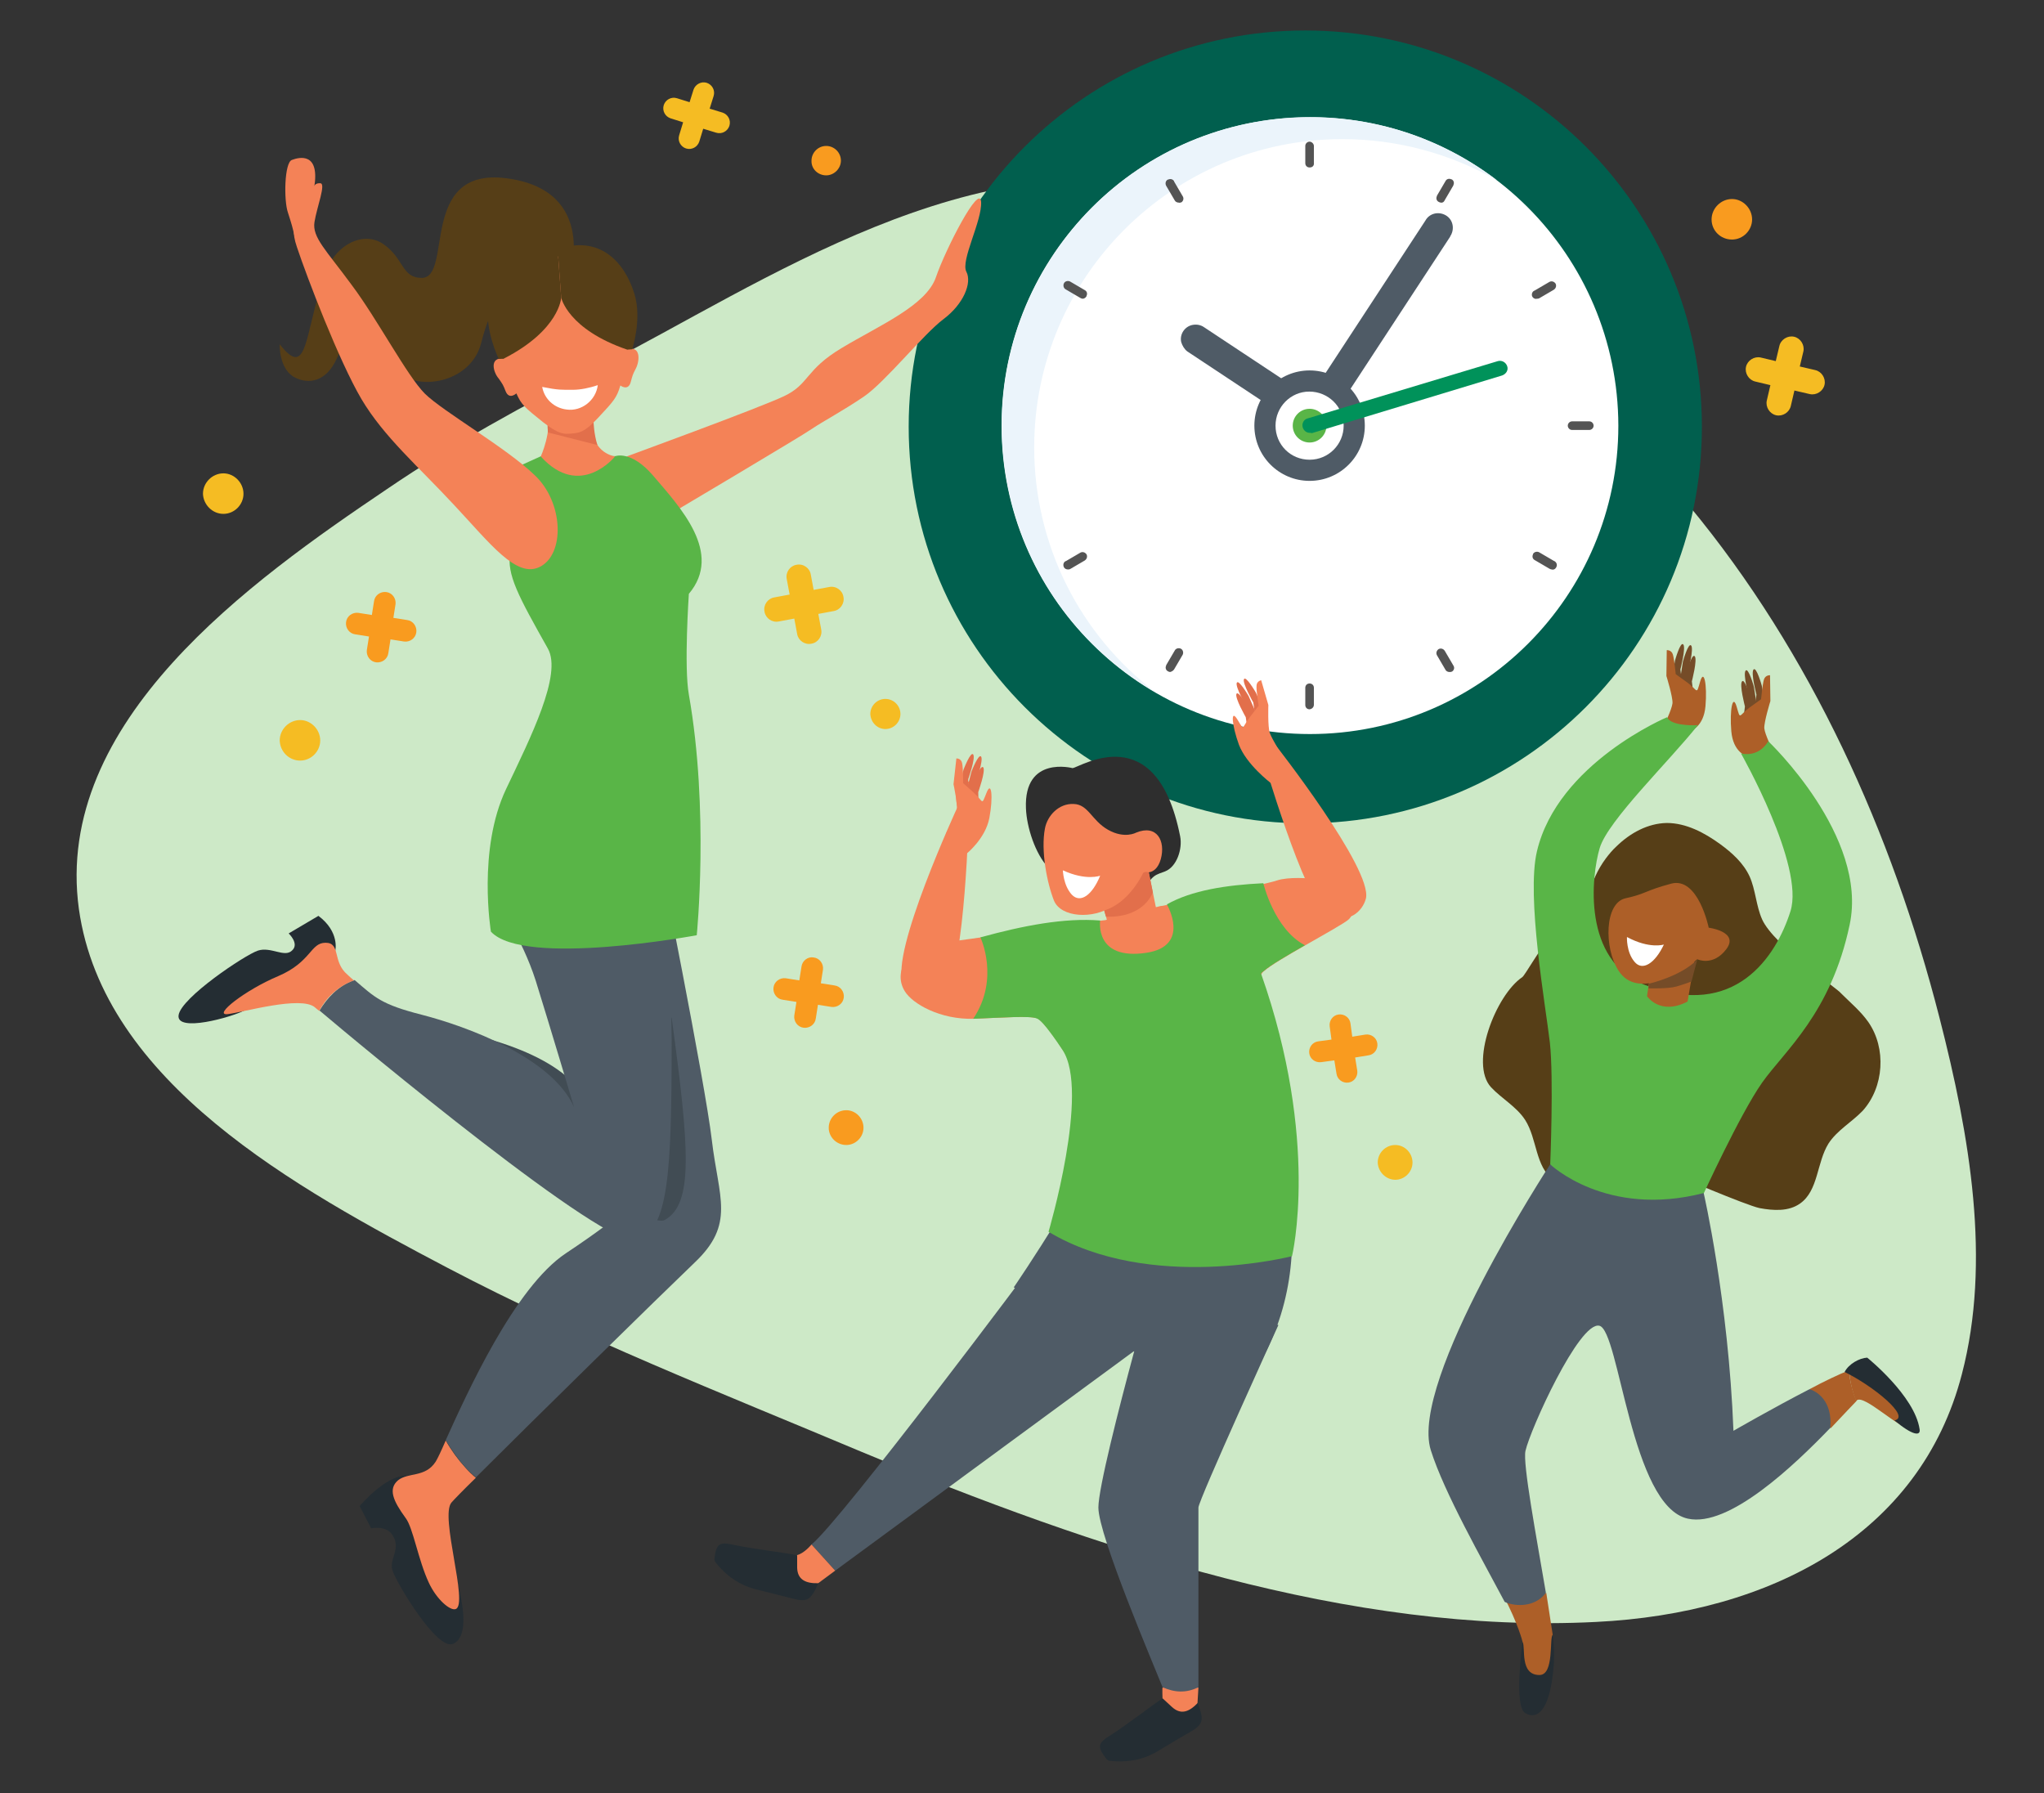 <?xml version="1.0" encoding="UTF-8"?> <!-- Generator: Adobe Illustrator 25.2.3, SVG Export Plug-In . SVG Version: 6.00 Build 0) --> <svg xmlns="http://www.w3.org/2000/svg" xmlns:xlink="http://www.w3.org/1999/xlink" version="1.1" id="Layer_1" x="0px" y="0px" viewBox="0 0 570 500" style="enable-background:new 0 0 570 500;" xml:space="preserve"><rect x="0" y="0" width="570" height="500" fill="#333333" stroke="none"/> <style type="text/css"> .st0{fill:#CDE9C7;} .st1{fill:#015F4E;} .st2{fill:#FFFFFF;} .st3{fill:#EBF4FB;} .st4{fill:#4F5B66;} .st5{fill:#545454;} .st6{fill:#59B547;} .st7{fill:#00925A;} .st8{fill:#242D33;} .st9{fill:#F48257;} .st10{fill:#414C54;} .st11{fill:#563E17;} .st12{fill:#E26F4B;} .st13{fill:#754C28;} .st14{fill:#AD5F28;} .st15{fill:#2E2E2E;} .st16{fill-rule:evenodd;clip-rule:evenodd;fill:#F5BC23;} .st17{fill-rule:evenodd;clip-rule:evenodd;fill:#F99B1F;} </style> <g> <path class="st0" d="M107.9,136.4c18.5-12.6,38.6-23.7,58.5-33.7c46.8-23.9,104.8-64.8,166-49.4 c118.2,29.6,182.1,127.7,208.4,230.3c8.6,33.4,14.5,68.2,6.3,99.6c-11.6,44.8-53.3,66.7-102,69.1c-68.5,3.5-139.5-20.3-205-47.5 c-39-16.4-77.9-31.6-115.4-51.3c-42.2-22.2-95.9-51.6-102.7-100C14.8,201.1,70.1,161.9,107.9,136.4z"></path> <g> <path class="st1" d="M474.6,119c0,61.1-49.5,110.6-110.6,110.6c-61.1,0-110.6-49.5-110.6-110.6C253.4,58,302.9,8.5,364,8.5v0 C425.1,8.5,474.6,58,474.6,119C474.6,119,474.6,119,474.6,119z"></path> <path class="st2" d="M451.3,118.7c0,47.5-38.5,86-86,86c-47.5,0-86-38.5-86-86s38.5-86,86-86l0,0 C412.7,32.6,451.2,71.1,451.3,118.7z"></path> <path class="st3" d="M288.4,124.8c0-47.5,38.5-86,86-86c15.1,0,30,4,43.1,11.5c-37.8-28.8-91.7-21.6-120.5,16.2 c-28.8,37.8-21.6,91.7,16.2,120.5c2.9,2.2,6,4.3,9.1,6.1C300.9,176.9,288.4,151.6,288.4,124.8z"></path> <path class="st4" d="M380.6,118.7c0,8.5-6.9,15.4-15.4,15.4c-8.5,0-15.4-6.9-15.4-15.4s6.9-15.4,15.4-15.4 C373.7,103.3,380.6,110.2,380.6,118.7C380.6,118.6,380.6,118.7,380.6,118.7z"></path> <path class="st5" d="M401.8,56.5c-0.2,0-0.4-0.1-0.6-0.2c-0.6-0.3-0.8-1-0.5-1.6c0,0,0,0,0-0.1l2.4-4.1c0.3-0.6,1-0.8,1.6-0.5 c0,0,0,0,0.1,0c0.6,0.3,0.8,1,0.5,1.6c0,0,0,0,0,0.1l-2.4,4.1C402.7,56.3,402.3,56.6,401.8,56.5z"></path> <path class="st5" d="M326.3,187.4c-0.2,0-0.4-0.1-0.6-0.2c-0.6-0.3-0.8-1-0.5-1.6c0,0,0,0,0-0.1l2.4-4.1c0.3-0.6,1.1-0.8,1.7-0.5 c0.6,0.3,0.8,1.1,0.5,1.7l-2.4,4.1C327.1,187.1,326.7,187.3,326.3,187.4L326.3,187.4z"></path> <path class="st5" d="M432.7,158.8c-0.2,0-0.4-0.1-0.6-0.2l-4.1-2.4c-0.6-0.3-0.8-1-0.5-1.6c0,0,0,0,0-0.1c0.3-0.6,1.1-0.8,1.7-0.5 l4.1,2.4c0.6,0.2,1,0.9,0.8,1.5C433.9,158.6,433.3,159,432.7,158.8L432.7,158.8z"></path> <path class="st5" d="M301.9,83.3c-0.2,0-0.4-0.1-0.6-0.2l-4.1-2.4c-0.6-0.3-0.8-1.1-0.5-1.7c0.3-0.6,1.1-0.8,1.7-0.5l4.1,2.4 c0.6,0.3,0.8,1,0.5,1.6c0,0,0,0,0,0.1C302.7,83.1,302.3,83.3,301.9,83.3L301.9,83.3z"></path> <path class="st5" d="M328.7,56.5c-0.4,0-0.9-0.2-1.1-0.6l-2.4-4.1c-0.3-0.6-0.2-1.3,0.4-1.7c0,0,0,0,0.1,0 c0.6-0.3,1.3-0.2,1.7,0.4c0,0,0,0,0,0.1l2.4,4.1c0.4,0.6,0.2,1.3-0.3,1.7C329.2,56.5,328.9,56.6,328.7,56.5L328.7,56.5z"></path> <path class="st5" d="M404.2,187.4c-0.4,0-0.9-0.2-1.1-0.6l-2.4-4.1c-0.3-0.6-0.1-1.3,0.5-1.7c0.6-0.3,1.3-0.1,1.7,0.5l0,0l2.4,4.1 c0.4,0.6,0.2,1.3-0.4,1.7c0,0,0,0-0.1,0C404.7,187.4,404.4,187.4,404.2,187.4L404.2,187.4z"></path> <path class="st5" d="M297.8,158.8c-0.4,0-0.9-0.2-1.1-0.6c-0.3-0.6-0.2-1.3,0.4-1.7c0,0,0,0,0.1,0l4.1-2.4 c0.6-0.3,1.3-0.1,1.7,0.5c0.3,0.6,0.1,1.3-0.5,1.7l0,0l-4.1,2.4C298.2,158.8,298,158.8,297.8,158.8L297.8,158.8z"></path> <path class="st5" d="M428.6,83.3c-0.6,0.2-1.3-0.3-1.4-0.9c-0.1-0.6,0.2-1.2,0.8-1.4l4.1-2.4c0.6-0.3,1.3-0.1,1.7,0.5 c0.3,0.6,0.1,1.3-0.5,1.7l-4.1,2.4C429,83.3,428.8,83.3,428.6,83.3L428.6,83.3z"></path> <path class="st5" d="M438.4,119.9c-0.7,0-1.2-0.6-1.2-1.2c0-0.7,0.6-1.2,1.2-1.2h4.8c0.7,0,1.2,0.6,1.2,1.2c0,0.7-0.6,1.2-1.2,1.2 H438.4z"></path> <path class="st5" d="M365.2,197.8L365.2,197.8c-0.7,0-1.2-0.5-1.2-1.2v-4.8c0-0.7,0.5-1.2,1.2-1.2l0,0c0.7,0,1.2,0.5,1.2,1.2v4.7 C366.4,197.2,365.9,197.7,365.2,197.8L365.2,197.8z"></path> <path class="st5" d="M365.2,46.7c-0.7,0-1.2-0.5-1.2-1.2v-4.8c0-0.7,0.6-1.2,1.2-1.2s1.2,0.6,1.2,1.2v4.7 C366.5,46.2,366,46.7,365.2,46.7L365.2,46.7z"></path> <path class="st4" d="M365.3,118.2c-1.9-1.2-2.4-3.8-1.2-5.7l33.4-51c1.1-2,3.6-2.6,5.6-1.5c2,1.1,2.6,3.6,1.5,5.6 c-0.1,0.1-0.2,0.3-0.2,0.4L371,117C369.8,118.9,367.3,119.5,365.3,118.2C365.3,118.2,365.3,118.2,365.3,118.2z"></path> <path class="st4" d="M329.4,95.4c-0.5-2.2,1-4.4,3.2-4.8c1.1-0.2,2.2,0,3.1,0.6l30.2,20c1.9,1.3,2.4,3.8,1.1,5.7 c-1.3,1.9-3.8,2.4-5.7,1.1l0,0l-30.2-20C330.3,97.4,329.7,96.4,329.4,95.4L329.4,95.4z"></path> <path class="st2" d="M374.7,118.7c0,5.2-4.2,9.5-9.5,9.5s-9.5-4.2-9.5-9.5c0-5.2,4.2-9.5,9.4-9.5 C370.4,109.2,374.7,113.4,374.7,118.7C374.7,118.6,374.7,118.7,374.7,118.7z"></path> <path class="st6" d="M369.9,118.7c0,2.6-2.1,4.7-4.7,4.7s-4.7-2.1-4.7-4.7s2.1-4.7,4.7-4.7c0,0,0,0,0,0 C367.8,114,369.9,116.1,369.9,118.7C369.9,118.6,369.9,118.7,369.9,118.7z"></path> <path class="st7" d="M365.2,120.7c-1.1,0-2-1-2-2.1c0-0.9,0.6-1.7,1.4-1.9l53.1-16c1.1-0.3,2.2,0.3,2.6,1.4s-0.3,2.2-1.4,2.6 l-53.1,16.1C365.7,120.7,365.5,120.7,365.2,120.7L365.2,120.7z"></path> </g> <g> <g> <path class="st8" d="M127.7,441.8c1.3,5.2,3.2,14.5-1.3,16.6c-4.5,2.1-16.1-17.4-17-20.6c-0.9-3.2,2.6-5.9,0-9.8 c-1.7-2.7-5.9-1.8-5.9-1.8l-3.2-6.2c0,0,8.3-10,14.4-8.3L127.7,441.8z"></path> </g> <g> <path class="st9" d="M82.1,65.7c-0.5-2.2-0.7-3-1.8-6.4c-1.2-3.4-1-14,1.1-14.7c2.1-0.8,7.9-2.2,6.2,7.8 C85.9,62.4,82.1,65.7,82.1,65.7z"></path> </g> <g> <path class="st9" d="M174.7,127.3c0,0,36.7-13.4,43.9-16.8c7.2-3.4,5.8-7.3,16.2-13.5c10.5-6.3,23.5-11.8,26.2-19.7 c2.7-7.9,12.2-26.3,12.6-21c0.3,5.3-5.8,16.4-4.1,19.5c1.6,3.1-0.8,9-6.4,13.2c-5.6,4.2-16.3,17.6-22.2,21.6 c-5.9,4-11.4,6.9-14.5,9c-3,2.1-39.1,23.5-39.1,23.5L174.7,127.3z"></path> </g> <g> <path class="st8" d="M93.5,265.1c0,0,1.3-5.2-4.7-9.7l-8.3,4.9c0,0,3.1,2.9,0.9,4.8c-2.1,2-5.9-1.2-9.5,0 c-3.6,1.2-21.4,13.1-22.1,18c-0.7,4.9,14.7,0.6,18.3-1.3C71.7,280,93.5,265.1,93.5,265.1z"></path> </g> <g> <path class="st9" d="M129.8,409.3c-2.1-2.3-4-4.9-5.5-7.6c-1.3,3-2.3,5.1-2.8,5.9c-2.9,4.5-7.6,2.9-10.5,5.2 c-2.8,2.4-1.4,5.7,2.1,10.5c2.1,2.7,3.5,11.7,6.5,18.1c2.2,4.7,6,7.9,7.5,7.3c3.6-1.4-4.5-25.9-1.2-29.7c0.6-0.7,3.1-3.3,6.8-6.9 C131.7,411.3,130.7,410.3,129.8,409.3z"></path> <path class="st4" d="M198.5,317.9c-1.9-16.2-15-81.4-15-81.4l-11.9,32.2l6.4,65.1c0,0-2.6,4-20.2,15.7 c-14.3,9.5-27.6,39.1-33.5,52.1c1.6,2.7,3.4,5.3,5.5,7.6c0.9,1,1.9,1.9,2.9,2.8c15.4-15.4,51.8-51.1,61-59.9 C205.1,341.3,200.4,334.1,198.5,317.9z"></path> <g> <path class="st10" d="M158,278.3c5.6,11.8,4.9,27.5,4.9,27.5c-7.9-13-32.7-18.3-45.5-19.8c-11.7-1.4,60.4,58.4,68,54.2 c8-4.5,6.9-19.7,1.9-56.4"></path> </g> </g> <g> <path class="st4" d="M182.2,227.9l-34.3-7.9c-6.4,4.6-10.7,14.6-9.6,24.6c1.1,10,7.1,16.4,11.1,28.9 c3.9,12.5,10.7,35.3,10.7,35.3c-6.1-13.9-30-22.6-42.4-25.8c-11.4-2.9-13.1-4.8-18.8-9.7c-2.2,0.7-4.2,2-5.9,3.6 c-1.5,1.4-2.8,3.1-3.9,4.9c10.5,8.9,80.6,67.3,88.7,64.1c8.6-3.3,9.5-18.5,9.5-55.6C187.1,253.3,182.2,227.9,182.2,227.9z"></path> </g> <path class="st9" d="M92.8,277c1.7-1.6,3.7-2.8,5.9-3.6c-0.6-0.5-1.2-1-1.8-1.6c-4.3-3.6-1.8-8.9-6.1-8.9c-4.3,0-3.9,5.3-13.2,9.3 c-9.3,3.9-18.4,11.1-14.1,10.6c4.3-0.5,20.4-5.2,24.3-1.9c0.2,0.2,0.6,0.5,1.2,1C90,280.1,91.2,278.4,92.8,277z"></path> <g> <path class="st6" d="M171.6,127.2c0,0,4.4-1.7,10.5,5.4c7.6,8.9,19.6,21.6,10,33c0,0-1.4,20.4,0,28.1c5.7,32.3,2.2,67.1,2.2,67.1 s-48.2,9-57.4-1c0,0-3.8-22.8,4.2-39.7c6.9-14.5,15.7-32,11.7-39.2c-8.2-14.6-11.6-20.7-10.5-26.8c0,0,5-15.8,2.2-24l6.4-2.9 H171.6z"></path> </g> <g> <path class="st11" d="M158.7,77.7c0,0,8.5-24.7-17.6-28c-24.6-3.1-14.6,28-23.6,27.8c-5.6-0.1-4.8-5.5-10.7-9.5 c-5.3-3.6-13.3-0.1-16.3,8.6C84.8,93.3,85.9,106.1,78,96c0,0-0.3,7,4.3,9.3c3.8,1.9,8.7,1.2,11.6-5.3c6.5-14.3,13.3-5.5,15.1,0.5 c2.9,9.3,22,7.9,25.2-4.9c4.8-19.4,16.3-23.5,19.5-16.6L158.7,77.7z"></path> </g> <g> <path class="st9" d="M164.9,116.1c0,0-1.2,9.5,6.6,11.2c0,0-9.7,12.1-20.7,0c0,0,3.2-7.1,1.8-12.1L164.9,116.1z"></path> </g> <g> <path class="st12" d="M166.6,124.1C166.6,124.1,166.6,124.1,166.6,124.1c-1-3-1.1-6.8-1.1-6.8l-6.4,0.5l-6.4,0.5c0,0,0,0,0,0 c0,0,0,0,0,0.1c0,0,0,0,0,0c0,0,0,0.1,0,0.1c0,0,0,0,0,0c0,0,0,0.1,0,0.1c0,0,0,0,0,0.1c0,0.1,0,0.1,0,0.2c0,0,0,0,0,0 c0,0.1,0,0.2,0,0.2c0,0,0,0,0,0c0,0.2,0.1,1.2,0.1,1.5L166.6,124.1z"></path> </g> <g> <path class="st9" d="M140.5,100c0,0-3.4-10.7-0.9-17c2.7-6.8,7.2-10.9,16-11.5c8.8-0.6,13.9,2.7,17.6,9 c3.4,5.8,1.7,16.9,1.7,16.9c3.9-1.1,3.5,3.3,2.4,5.4c-0.9,1.7-0.9,1.9-1.4,3.7c-0.7,2.7-2.9,1-2.9,1c-1,3.4-1.8,4.3-6.2,9 c-3.9,4.2-5.3,4.2-7.4,4.4c-2.1,0.2-3.5,0.3-8-3.2c-5.1-4.1-6-4.8-7.4-8c0,0-2,1.9-3-0.6c-0.7-1.8-0.8-1.9-1.9-3.5 C137.5,103.8,136.4,99.5,140.5,100z"></path> </g> <g> <path class="st11" d="M156.5,83c0,0,1.8,8.8,18.4,14.5l1.4-0.1c0,0,2.8-8.5,0.6-15.5c-2.8-9.1-9.9-16.4-21.4-12.4L156.5,83z"></path> </g> <g> <path class="st11" d="M156.5,83c0,0-0.4,9-16,17l-1.4,0.1c0,0-4-8-2.9-15.3c1.4-9.4,7.4-17.7,19.3-15.4L156.5,83z"></path> </g> <g> <path class="st9" d="M150.5,158.1c7.1-3.5,6.7-18-1.4-25.6c-8-7.7-25.5-17.7-30.6-22.7c-5-5-13.2-20.7-20.4-30.3 C91,69.8,87,66.2,87.7,61.9c0.7-4.3,3.3-10.8,1.6-10.8c-1.1,0-2,0-2.9,4.2c-1.3,6.2-6.5,5.1-3.6,13.6c2.8,8.4,11.7,31.7,18,42.4 c6.3,10.6,15.8,18.7,25.9,29.6C136.8,151.7,144,161.3,150.5,158.1z"></path> </g> </g> <g> <g> <g> <g> <g> <path class="st13" d="M471.4,191.9l-0.6-4.9c0,0,1.6-6.1,0.8-7c-0.8-0.9-2.3,4.5-2.3,4.5l-1.1,7.1L471.4,191.9z"></path> <path class="st13" d="M469.2,191.6l-0.6-4.9c0,0,1.6-6.1,0.8-7c-0.8-0.9-2.3,4.5-2.3,4.5l-1.1,7.1L469.2,191.6z"></path> <path class="st13" d="M472.4,194.9l-0.6-4.9c0,0,1.6-6.1,0.8-7c-0.8-0.9-2.3,4.5-2.3,4.5l-1.1,7.1L472.4,194.9z"></path> <path class="st14" d="M471.4,203.8c0,0,3.7-1,4.2-6.9c0.5-5.9-0.4-10.6-1.5-6.8c-1.1,3.8-0.5,2.5-3.6,0.2 c-3.2-2.3-3.2-2.3-3.2-2.3s-0.4-4.2-0.8-5.5c-0.4-1.3-1.7-1.2-1.7-1.2l-0.1,7.2c0,0,1.8,5.8,1.7,7.6c-0.2,1.8-2.3,6-2.3,6 L471.4,203.8z"></path> </g> <g> <path class="st11" d="M521,285c-2.1-3-5-5.4-7.6-8c-0.9-1.3-18.7-13.3-22-20.6c-1.7-3.8-1.8-8.2-3.5-12 c-1.7-3.7-4.9-6.6-8.2-9c-4.4-3.2-9.5-5.9-14.9-5.9c-5.3,0.1-10.2,2.8-14,6.5c-1.1,1-2.1,2.2-3,3.4 c-4.5,6.1-6.6,14.1-3.8,21.1c3,7.6,10.1,17.9,17.7,17.8c0.5,0-2.9,10.1-1.1,12.4c3.3,4.3,1.1,10.6-1.3,15.5 c-2.4,4.9-4.9,11-1.8,15.5c1.4,2.1,3.8,3.4,6.1,4.4c3.6,1.6,23.3,10,27.1,10.8c3.8,0.7,8.1,1,11.3-1.3 c5.1-3.6,4.6-11.4,7.9-16.7c2.4-3.7,6.4-5.9,9.5-9.1C525.4,303.2,526.1,292.3,521,285z"></path> <path class="st11" d="M471.5,232.1c-3.7,6.2-7.8,12.2-18.8,12.8c-13.6,0.8-26.7,26.6-28.2,27.6c-7.4,5-14.8,24.1-8.7,30.7 c3,3.2,7.1,5.4,9.5,9.1c3.4,5.3,2.8,13.1,7.9,16.7c3.2,2.3,7.4,2,11.3,1.3c3.8-0.7,7.5-1.9,11.1-3.5c2.3-1,4.6-2.3,6.1-4.4 c3.1-4.5,0.6-10.6-1.8-15.5c-2.4-4.9-12.6-22.8-14-27c-1.4-4.2,1.3-6.6,4.3-9.8c1-1.1,2.3-1.9,3.1-3.1 c1.4-2.1,1.1-5.3,3.1-6.9c1.6-1.3,5.9,0.9,8,1c7.6,0.1,18.4-3.7,21.4-11.2C488.4,242.8,476,238.1,471.5,232.1z"></path> </g> <g> <path class="st13" d="M487,198.9l0.6-4.9c0,0-1.6-6.1-0.8-7c0.8-0.9,2.3,4.5,2.3,4.5l1.1,7.1L487,198.9z"></path> <path class="st13" d="M489.2,198.6l0.6-4.9c0,0-1.6-6.1-0.8-7c0.8-0.9,2.3,4.5,2.3,4.5l1.1,7.1L489.2,198.6z"></path> <path class="st13" d="M486,201.9l0.6-4.9c0,0-1.6-6.1-0.8-7c0.8-0.9,2.3,4.5,2.3,4.5l1.1,7.1L486,201.9z"></path> <path class="st14" d="M487,210.8c0,0-3.7-1-4.2-6.9c-0.5-5.9,0.4-10.6,1.5-6.8c1.1,3.8,0.5,2.5,3.6,0.2 c3.2-2.3,3.2-2.3,3.2-2.3s0.4-4.2,0.8-5.5c0.4-1.3,1.7-1.2,1.7-1.2l0.1,7.2c0,0-1.8,5.8-1.7,7.6c0.2,1.8,2.3,6,2.3,6 L487,210.8z"></path> </g> <path class="st6" d="M458.8,274.7c-17.7-6.8-15-30.5-12.7-38.2c2.3-7.7,19.4-24.2,27.4-34.3c-2.6,0.2-7.8-0.1-8.6-2.2 c0,0-30.5,12.8-36.3,37.4c-3,12.6,2.4,43,3.6,53.3c1.1,9.9,0.1,34.1,0.1,34.1s14.1,19,42.3,9.1c0,0,10.6-23.2,16.8-32 c6.2-8.8,19.2-19.3,24.4-44c5.3-24.7-22.7-51.2-22.7-51.2c-1.6,2.8-4.5,4.1-7.6,3.4c0,0,17.8,31.3,13.8,44 S483.8,284.4,458.8,274.7z"></path> <path class="st14" d="M460.5,269.5l-1.2,8.3c0,0,3.6,5.5,11.3,1.5l2.6-15.2L460.5,269.5z"></path> <path class="st14" d="M466.1,246.4c-7.5,2-6.9,2.8-12.8,4.1c-5.9,1.3-6,13.9-2,20.1c5.4,8.6,18.3,0,22-3.1c0,0,4.4,2.1,8.1-2.8 c3.7-4.9-4.9-6-4.9-6S473.6,244.5,466.1,246.4z"></path> </g> <path class="st13" d="M459.7,275.6c0,0,5.4,0.2,7.8-0.5c2.4-0.7,4.2-1.4,4.2-1.4l1.6-6.1c-4.6,4.7-13.4,6.7-13.4,6.7 L459.7,275.6z"></path> </g> <path class="st8" d="M424.6,457.9c-0.2,1.3-2.4,17.9,0.7,19.8c3.3,2,7-0.4,8-13.5c0-0.6,0.3-3.4-0.3-8.3c-1,0.7-2.1,1.3-3.2,1.8 C428.1,458.3,426.2,458.4,424.6,457.9z"></path> <path class="st14" d="M520.4,380.9c-0.8-0.2-2.5,0.3-4.7,1.2c0,0.6,0.1,1.1,0.1,1.7c0.3,2.4,0.9,4.7,1.8,6.9 c0.1-0.1,0.2-0.2,0.2-0.2c2.1-1.7,12,8.2,14.4,7.4C534.6,397.1,524.7,381.8,520.4,380.9z"></path> </g> <path class="st14" d="M515.8,383.8c-0.1-0.5-0.1-1.1-0.1-1.7c-3,1.2-7,3.1-11.1,5.3c0.3,0.9,0.6,1.7,0.9,2.6c1.3,3,2.9,5.8,5,8.3 c3.6-3.8,6.3-6.7,7.2-7.6C516.8,388.5,516.1,386.2,515.8,383.8z"></path> <path class="st8" d="M528.3,396.1c4.7-1-6.1-9.7-13.9-13.5c1.1-2.2,4.1-3.9,6.3-4c0,0,13.2,10.6,14.6,19.9 C535.7,400.6,533.3,400.3,528.3,396.1z"></path> <g> <path class="st14" d="M422.7,445.4c-1.7-0.1-1.7-0.1-3.4-0.3c4,7.6,5.3,12.7,5.3,12.8c0.9,1.5-0.9,9.2,4.7,9.2 c4.2,0,2.7-10.5,3.7-11.2c-0.5-3.3-1.1-7.3-1.8-11.7c-0.9,0.5-2,0.9-3,1.1C426.3,445.6,424.5,445.5,422.7,445.4z"></path> <path class="st4" d="M504.6,387.4c-10.1,5.2-21.2,11.6-21.2,11.6c-1.4-36.3-8.3-66.3-8.3-66.3c-27.2,7-42.8-8-42.8-8 s-39.4,60.3-33.3,79.7c3.7,11.8,14.4,30.6,20.6,42.3c1.9,1,8,2.1,11.5-2.5c-2.7-15.9-6.5-36.1-5.7-39.6 c1.3-5.9,15-36.2,20.6-34.9c5.6,1.2,8.8,50.4,24.7,53.8c11.4,2.5,29.5-14.7,39.7-25.3C511.1,390.6,506.5,387.9,504.6,387.4z"></path> </g> </g> <g> <path class="st9" d="M334.2,470.6c0,0-9.8,0-10,0c-0.2,0,0.2,9.3,0.2,9.3l9.4-2.7L334.2,470.6z"></path> <g> <g> <path class="st9" d="M377.5,248.5c-0.4,2.3,0.8,5.6-1.3,7.8c-1,1-6.6,4.1-12.2,7.3c-4.9,2.8-9.7,5.6-11.5,7.2 c-0.4,0.3-0.6,0.6-0.7,0.8c-0.9,2.7,0,35.3,0,35.3s-23.2,11.2-44.2,7.4c0,0-3.5-10-11.2-21.5c-1-1.5-2-3-2.9-4.2 c-1.9-2.6-3.4-4.3-4.2-4.6c-2-0.8-9.7-0.2-17.7,0.1c-9.4,0.3-17.2-4.2-19.3-7.7c-3.9-6.4,3.4-12.5,3.4-12.5l17.9-2.5 c0.1,0,19.4-2.7,19.4-2.7l2.9-0.4l5.4-0.8l0.8-0.1l5.2-0.7l0.9-0.1l12.2-3.2l2.7-0.6c0.3-0.1,0.7-0.2,1.1-0.2l3.9-0.8l3.4-0.7 l1.5-0.3c0.7-0.2,1.5-0.3,2.2-0.5l3.1-0.7c0.4-0.1,0.8-0.2,1.2-0.2l2.6-0.6c3-0.7,5.9-1.3,8.3-1.9l0.2,0c0.3-0.1,0.6-0.2,1-0.2 l0.1,0l0.7-0.2c1.6-0.4,3-0.7,3.8-1C362.2,243.6,377.9,246.2,377.5,248.5z"></path> <path class="st15" d="M286.1,225.4c-0.6-14.8,13-11.2,13-11.2c2.1-0.2,23.4-14.4,30,19c0.7,3.5-0.9,8.5-4.2,9.8 c-1,0.4-2.2,0.7-3.1,1.4c-0.8,0.6-1.3,1.4-1.9,2.1c-2.5,2.8-6.3,4-10,4.5c-1.9,0.3-3.9,0.4-5.8-0.2c-4.3-1.2-8.7-5.8-11.8-8.9 C288.7,238.1,286.3,230.7,286.1,225.4z"></path> <path class="st9" d="M316.8,232.2c0,0-3.2,1.8-7.8-0.8c-4.6-2.6-5.5-7.1-9.6-7.2c-4.1-0.2-7.3,3.2-8,6.8 c-1.2,6.3,0.6,15.3,2.5,20.1c1.9,4.8,11,5.3,16.3,1.6c5.2-3.7,8.1-9.7,8.1-9.7s3.9,1.8,5.4-3.4 C325.1,234.5,322.6,229.8,316.8,232.2z"></path> <path class="st9" d="M267,225.1c0,0-1.3-4.4,1.1-6.2c2.3-1.8,5.9-1.2,5.1-0.2c-0.8,1-2.9,2.6-3,3.3c0,0.6,0,4.5,0,4.5 s-1.1,43.7-6.4,48.8c-5.3,5.1-10.3,1.9-11.9-1.3C248,266.2,267,225.1,267,225.1z"></path> <g> <path class="st12" d="M272.3,222.8l-0.1-4.9c0,0,2.1-5.9,1.4-6.9c-0.7-1-2.7,4.2-2.7,4.2l-1.8,7L272.3,222.8z"></path> <path class="st12" d="M270.1,222.2l-0.1-4.9c0,0,2.1-5.9,1.4-6.9c-0.7-1-2.7,4.2-2.7,4.2l-1.8,7L270.1,222.2z"></path> <path class="st12" d="M272.9,225.8l-0.1-4.9c0,0,2.1-5.9,1.4-6.9c-0.7-1-2.7,4.2-2.7,4.2l-1.8,7L272.9,225.8z"></path> <path class="st9" d="M269.5,238.1c0,0,5.3-4.2,6.4-10c1.1-5.8,0.6-10.6-0.8-7c-1.5,3.7-0.7,2.5-3.6-0.1 c-2.9-2.6-2.9-2.6-2.9-2.6s0-4.2-0.3-5.6c-0.3-1.4-1.6-1.3-1.6-1.3l-0.8,7.2c0,0,1.3,6,0.9,7.8c-0.3,1.8-2.9,5.8-2.9,5.8 L269.5,238.1z"></path> </g> <g> <path class="st9" d="M355.5,207.5l-3.5,3.3c0,0,11.7,40.1,17.8,43.8c6.2,3.7,10.2-0.6,11.1-4 C382.9,242.4,355.5,207.5,355.5,207.5z"></path> </g> <g> <path class="st12" d="M348.2,201.8l-0.7-4.9c0,0-3.1-5.4-2.6-6.5c0.5-1.1,3.3,3.7,3.3,3.7l2.9,6.6L348.2,201.8z"></path> <path class="st12" d="M350.2,200.8l-0.7-4.9c0,0-3.1-5.4-2.6-6.5c0.5-1.1,3.3,3.7,3.3,3.7l2.9,6.6L350.2,200.8z"></path> <path class="st12" d="M348.1,204.9l-0.7-4.9c0,0-3.1-5.4-2.6-6.5c0.5-1.1,3.3,3.7,3.3,3.7l2.9,6.6L348.1,204.9z"></path> <path class="st9" d="M354.3,218.3c0,0-6.7-5.1-8.8-10.6c-2-5.5-2.4-10.3-0.4-7c2,3.3,1.1,2.3,3.5-0.8c2.4-3.1,2.4-3.1,2.4-3.1 s-0.7-4.1-0.6-5.5c0-1.4,1.3-1.6,1.3-1.6l2,6.9c0,0-0.2,6.1,0.4,7.8c0.6,1.7,3.8,6.9,3.8,6.9L354.3,218.3z"></path> </g> <path class="st4" d="M334.2,470.5c0-15.5,0-48.5,0-50.1c0-2,22.3-50.9,22.3-50.9l-35.7-9.1c0,0-1.5,5.2-3.5,12.6 c-0.3,1.2-0.7,2.5-1,3.8c-4.3,15.9-10,38.3-10,43.6c0,7.8,15.6,44.3,17.9,50.1C327.5,472,330.8,472.2,334.2,470.5z"></path> <path class="st4" d="M226.3,430.7l6.6,7.3l83.3-61.2l3.1-2.3l-2.1-1.5l-28.6-21.3C288.7,351.7,234.7,423.9,226.3,430.7z"></path> <path class="st4" d="M351.4,306.8c0,0,20.1,37.7,0,73.2l-35.5-3.2L282.7,359c0,0,24-35,24.5-44.8 C307.2,314.2,329.6,317.1,351.4,306.8z"></path> <path class="st6" d="M306.8,256.7c0,0-1.7,11.2,12.9,9c12.5-1.9,5.7-13.5,5.7-13.5c6.9-3.9,16.5-5.4,26.9-5.9 c0,0,3,12.8,11.6,17.3c-4.9,2.8-9.7,5.6-11.5,7.2c-0.4,0.3-0.8,0.6-0.7,0.8c16.4,46.6,8.6,78.7,8.6,78.7s-39.6,10.2-67.9-6.8 c0,0,11.6-39.2,3.9-50.7c-1-1.5-2-3-2.9-4.2c-0.1-0.1-0.2-0.2-0.3-0.4c-1.7-2.3-3.1-3.9-4-4.2c-2-0.8-9.7-0.2-17.7,0.1 c7.5-11.2,2-22.7,2-22.7C285.4,258.1,296.8,255.9,306.8,256.7z"></path> <path class="st9" d="M306.8,249.5l2.1,7.9c0,0,7.1,3.2,13.7-3.1l-3.4-16.6L306.8,249.5z"></path> </g> <path class="st12" d="M318.8,243.4c1-0.6,1.6,0,1.6,0l1.1,5.5c-3.5,7.7-13.1,6.7-13.1,6.7l-0.5-1.7 C315,251.8,318.8,243.4,318.8,243.4z"></path> <path class="st9" d="M222.1,433.7c-4.1,3.8-2.1,7.1,3.1,10l7.7-5.7l-6.6-7.3C226.3,430.7,224.2,433.3,222.1,433.7z"></path> </g> <path class="st8" d="M326.8,476c2.5,2.3,4.8,1.4,7.2-1.1c1.9,5.1,1.6,6-2.8,8.5c-2.7,1.5-5.4,3.2-8.1,4.8 c-4.2,2.6-8.8,3.4-13.9,2.8c-0.2-0.1-0.4-0.3-0.6-0.4c-2.8-3.7-2.5-4.5,1.4-6.9c4.5-2.9,9.8-7.1,14.2-10.1L326.8,476z"></path> <path class="st8" d="M222.3,437.2c0.1,3.4,2.5,4.4,5.9,4.3c-2.2,5-3.1,5.4-7.9,4.1c-3-0.8-6-1.5-9.1-2.3 c-4.8-1.1-8.7-3.8-11.8-7.8c-0.1-0.2-0.1-0.5-0.2-0.7c0.6-4.6,1.4-4.9,5.9-3.9c5.2,1.1,12,1.8,17.2,2.8L222.3,437.2z"></path> </g> <g> <path class="st16" d="M500.3,93.9L500.3,93.9c1.8,0.4,3,2.3,2.6,4.1l-1,4.2l4.3,1c1.8,0.4,3,2.3,2.6,4.1l0,0 c-0.4,1.8-2.3,3-4.1,2.6l-4.3-1l-1,4.3c-0.4,1.8-2.3,3-4.1,2.6l0,0c-1.8-0.4-3-2.3-2.6-4.1l1-4.3l-4.2-1c-1.8-0.4-3-2.3-2.6-4.1 l0,0c0.4-1.8,2.3-3,4.1-2.6l4.2,1l1-4.2C496.6,94.7,498.5,93.5,500.3,93.9z"></path> <path class="st16" d="M222.1,157.5L222.1,157.5c1.9-0.4,3.7,0.9,4,2.7l0.8,4.3l4.3-0.8c1.9-0.4,3.7,0.9,4,2.7l0,0 c0.4,1.9-0.9,3.7-2.7,4l-4.3,0.8l0.8,4.3c0.4,1.9-0.9,3.7-2.7,4l0,0c-1.9,0.4-3.7-0.9-4-2.7l-0.8-4.3l-4.3,0.8 c-1.9,0.4-3.7-0.9-4-2.7l0,0c-0.4-1.9,0.9-3.7,2.7-4l4.3-0.8l-0.8-4.3C219,159.6,220.3,157.8,222.1,157.5z"></path> <path class="st16" d="M197.1,23.1L197.1,23.1c1.5,0.5,2.4,2.1,1.9,3.7l-1.1,3.5l3.6,1.1c1.5,0.5,2.4,2.1,1.9,3.7l0,0 c-0.5,1.5-2.1,2.4-3.7,1.9l-3.6-1.1l-1.1,3.6c-0.5,1.5-2.1,2.4-3.7,1.9l0,0c-1.5-0.5-2.4-2.1-1.9-3.7l1.1-3.6l-3.5-1.1 c-1.5-0.5-2.4-2.1-1.9-3.7l0,0c0.5-1.5,2.1-2.4,3.7-1.9l3.5,1.1l1.1-3.5C193.9,23.5,195.6,22.6,197.1,23.1z"></path> <path class="st17" d="M230.4,48.9c2.2,0,4.1-1.9,4.1-4.1c0-2.3-1.9-4.1-4.1-4.1c-2.3,0-4.1,1.9-4.1,4.1 C226.2,47.1,228.1,48.9,230.4,48.9L230.4,48.9z"></path> <path class="st17" d="M483,66.8c3.1,0,5.6-2.6,5.6-5.6c0-3.1-2.6-5.7-5.6-5.7c-3.1,0-5.7,2.6-5.7,5.7 C477.3,64.3,479.8,66.8,483,66.8L483,66.8z"></path> <path class="st16" d="M62.3,143.3c3.1,0,5.6-2.6,5.6-5.6c0-3.1-2.6-5.7-5.6-5.7c-3.1,0-5.7,2.6-5.7,5.7 C56.7,140.7,59.2,143.3,62.3,143.3L62.3,143.3z"></path> <path class="st16" d="M83.7,212.1c3.1,0,5.6-2.6,5.6-5.6c0-3.1-2.6-5.7-5.6-5.7c-3.1,0-5.7,2.6-5.7,5.7 C78.1,209.6,80.6,212.1,83.7,212.1L83.7,212.1z"></path> <path class="st16" d="M246.9,203.3c2.3,0,4.2-1.9,4.2-4.2c0-2.3-1.9-4.2-4.2-4.2c-2.3,0-4.2,1.9-4.2,4.2 C242.8,201.4,244.6,203.3,246.9,203.3L246.9,203.3z"></path> <path class="st17" d="M373.3,282.9L373.3,282.9c1.6-0.2,3.1,0.9,3.3,2.5l0.5,3.7l3.7-0.6c1.6-0.2,3.1,0.9,3.3,2.5l0,0 c0.2,1.6-0.9,3.1-2.5,3.3l-3.7,0.6l0.6,3.7c0.2,1.6-0.9,3.1-2.5,3.3l0,0c-1.6,0.2-3.1-0.9-3.3-2.5l-0.6-3.7l-3.7,0.5 c-1.6,0.2-3.1-0.9-3.3-2.5l0,0c-0.2-1.6,0.9-3.1,2.5-3.3l3.7-0.5l-0.5-3.7C370.6,284.6,371.7,283.1,373.3,282.9z"></path> <path class="st16" d="M389.1,329c2.6,0,4.8-2.2,4.8-4.8c0-2.7-2.2-4.9-4.8-4.9c-2.7,0-4.9,2.2-4.9,4.9 C384.3,326.8,386.5,329,389.1,329L389.1,329z"></path> <path class="st17" d="M236,319.3c2.6,0,4.8-2.2,4.8-4.8c0-2.7-2.2-4.9-4.8-4.9c-2.7,0-4.9,2.2-4.9,4.9 C231.1,317.1,233.3,319.3,236,319.3L236,319.3z"></path> <path class="st17" d="M226.9,267L226.9,267c1.7,0.2,2.8,1.8,2.6,3.4l-0.6,3.8l3.8,0.6c1.7,0.2,2.8,1.8,2.6,3.4l0,0 c-0.2,1.7-1.8,2.8-3.4,2.6l-3.8-0.6l-0.6,3.8c-0.2,1.7-1.8,2.8-3.4,2.6l0,0c-1.7-0.2-2.8-1.8-2.6-3.4l0.6-3.8l-3.8-0.6 c-1.7-0.2-2.8-1.8-2.6-3.4l0,0c0.2-1.7,1.8-2.8,3.4-2.6l3.8,0.6l0.6-3.8C223.7,267.9,225.3,266.7,226.9,267z"></path> <path class="st17" d="M107.7,165.1L107.7,165.1c1.7,0.2,2.8,1.8,2.6,3.4l-0.6,3.8l3.8,0.6c1.7,0.2,2.8,1.8,2.6,3.4l0,0 c-0.2,1.7-1.8,2.8-3.4,2.6l-3.8-0.6l-0.6,3.8c-0.2,1.7-1.8,2.8-3.4,2.6l0,0c-1.7-0.2-2.8-1.8-2.6-3.4l0.6-3.8l-3.8-0.6 c-1.7-0.2-2.8-1.8-2.6-3.4l0,0c0.2-1.7,1.8-2.8,3.4-2.6l3.8,0.6l0.6-3.8C104.5,166,106.1,164.9,107.7,165.1z"></path> </g> <path class="st2" d="M159.8,108.7c2,0,4.6-0.5,6.9-1.3c-0.5,4.2-4.5,7.4-8.7,6.8c-3.4-0.4-6.2-2.9-6.8-6.3 C155.7,108.8,156.6,108.7,159.8,108.7z"></path> <path class="st2" d="M306.8,244.2c0,0-3.9,1.5-10.4-1.5c0,0,0.1,4.2,2.5,6.8C301.3,252,304.6,249.6,306.8,244.2z"></path> <path class="st2" d="M464,263.4c0,0-4,1.3-10.3-2.1c0,0-0.2,4.2,2.1,6.9C458,270.9,461.5,268.7,464,263.4z"></path> </g> </svg> 